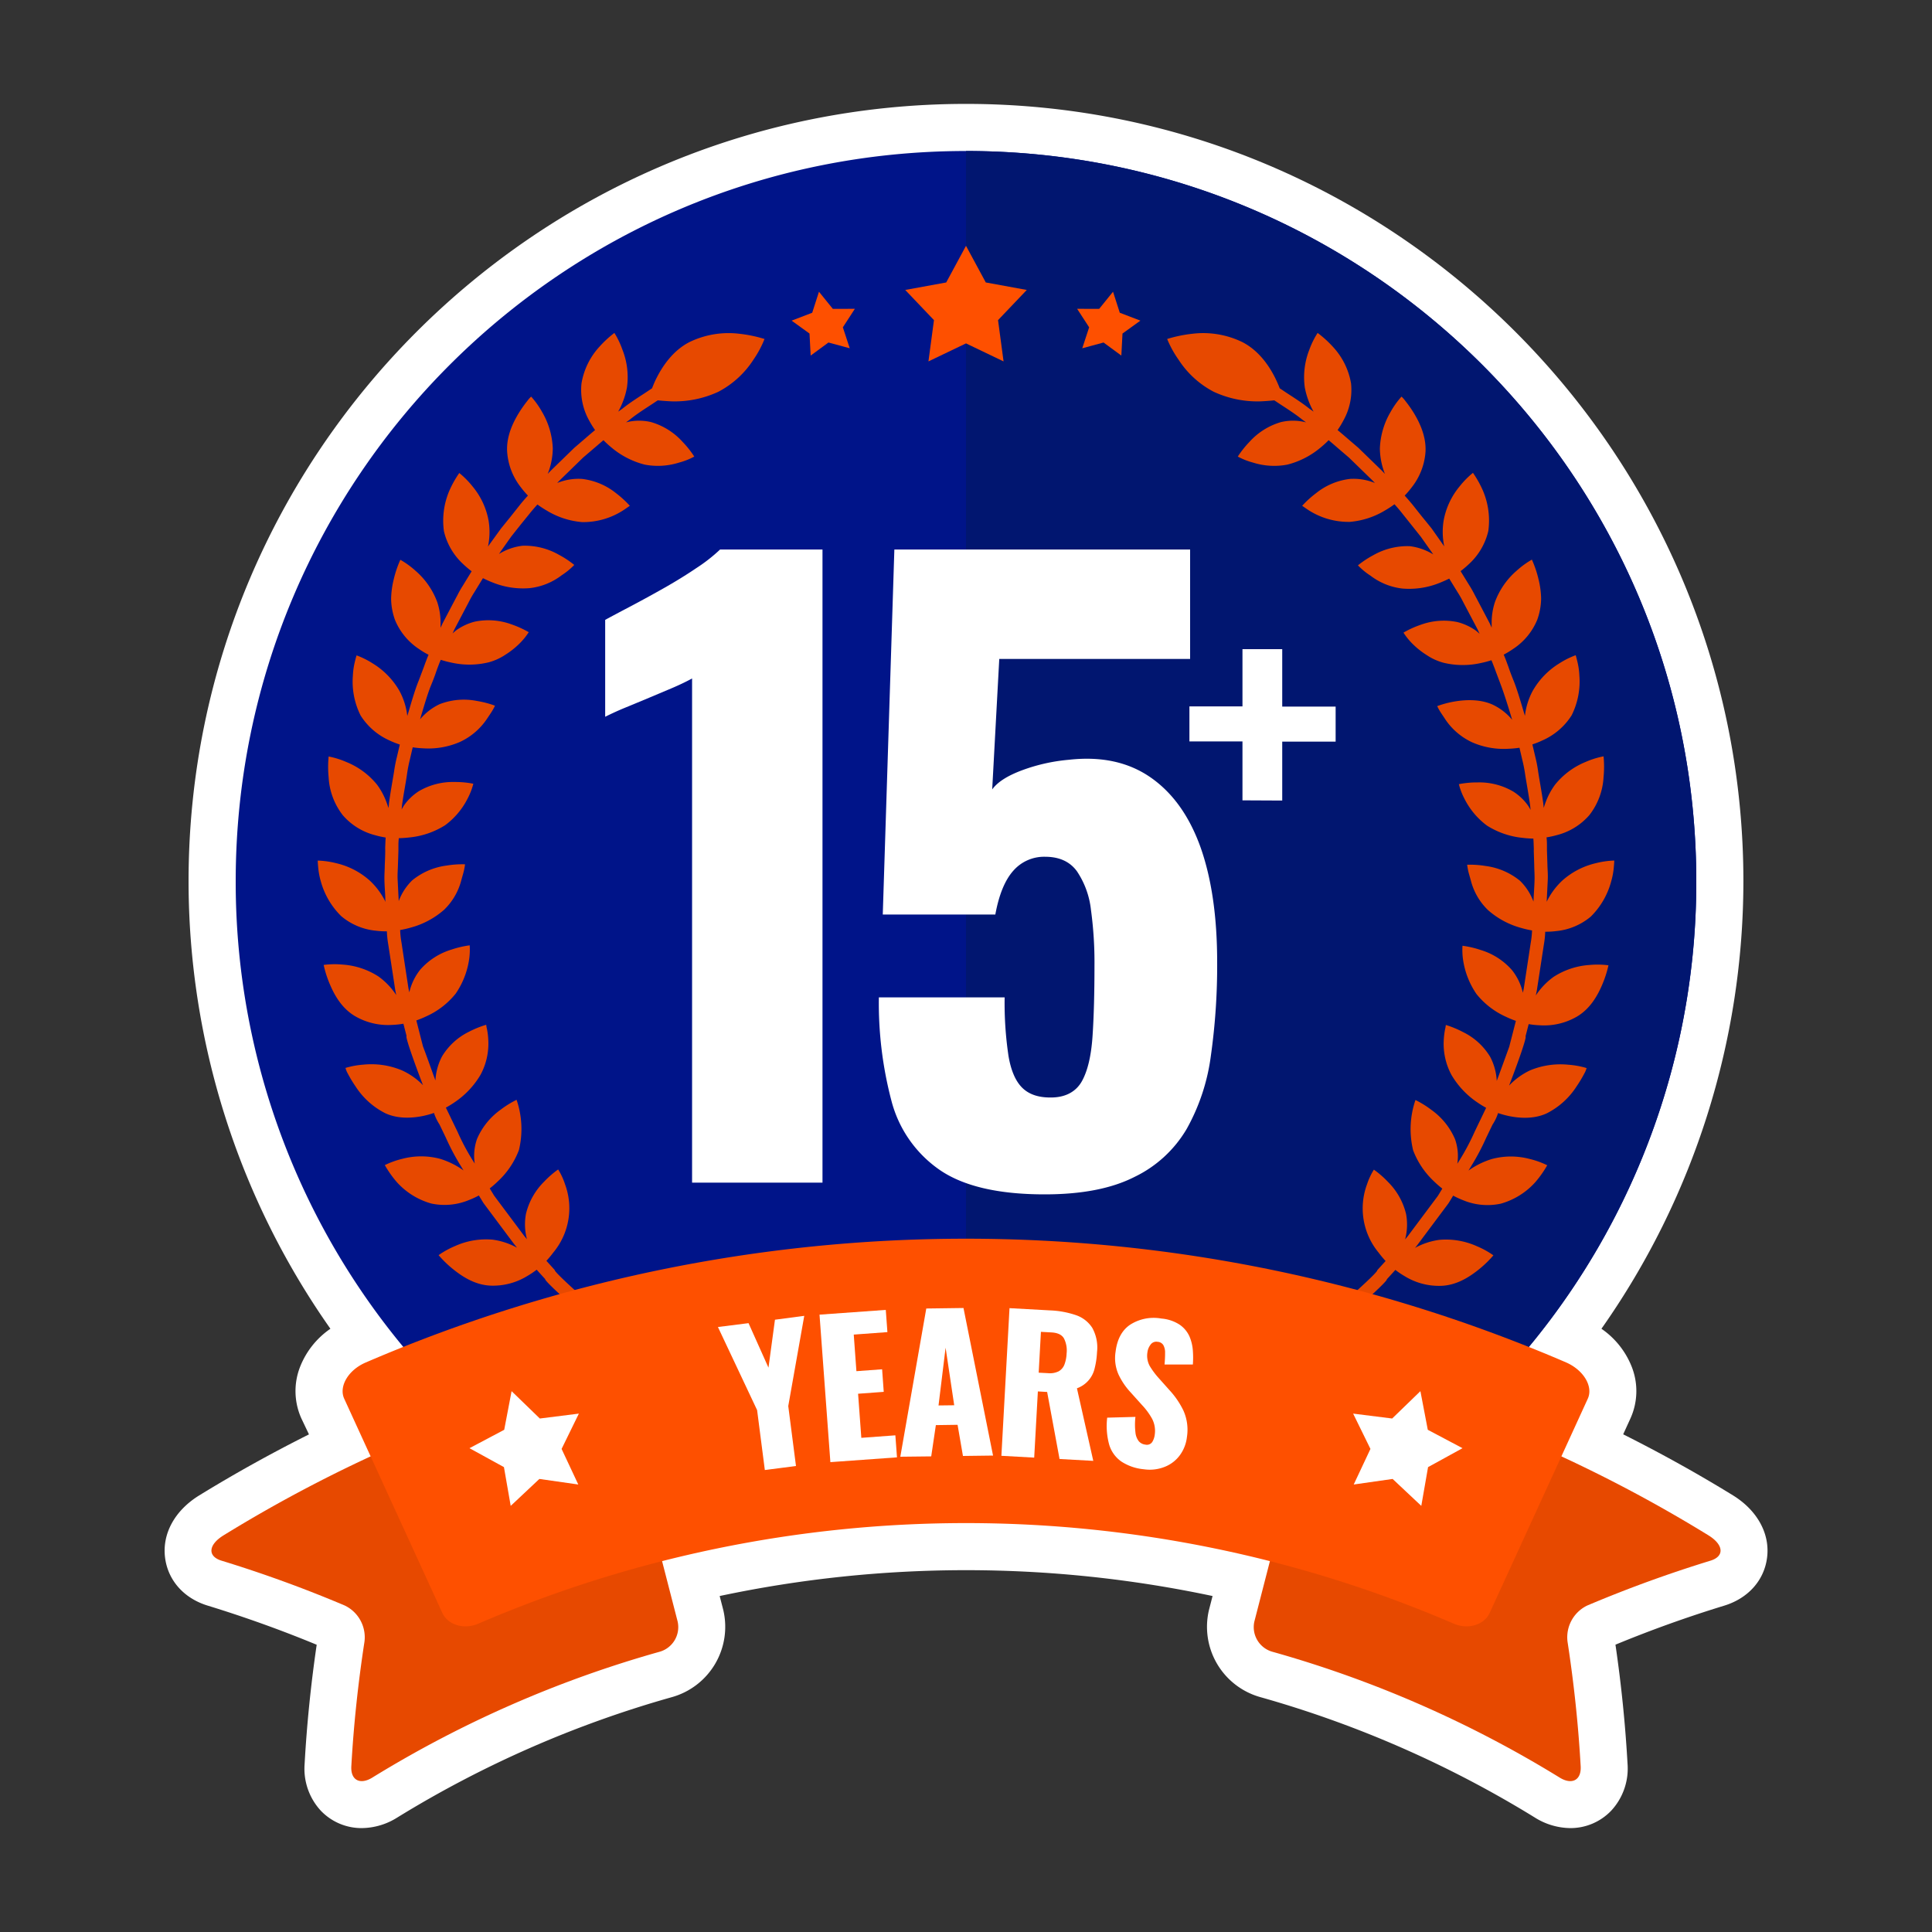 <svg xmlns="http://www.w3.org/2000/svg" viewBox="0 0 500 500"><rect x="0" y="0" width="500" height="500" fill="#333333" stroke="none"/><defs><style>.cls-1{fill:#fff;}.cls-2{fill:#001489;}.cls-3{fill:#011670;}.cls-4{fill:#e74900;}.cls-5{fill:#fe5000;}</style></defs><g id="OBJECTS"><path class="cls-1" d="M406.38,473.11a17.59,17.59,0,0,1-9.19-2.75,280.64,280.64,0,0,0-71-31.14,18.9,18.9,0,0,1-13.32-22.52l.94-3.65a307.37,307.37,0,0,0-127.56,0l.93,3.6a18.91,18.91,0,0,1-13.3,22.57,280.67,280.67,0,0,0-71.06,31.15,17.55,17.55,0,0,1-9.17,2.74A14.56,14.56,0,0,1,83,468.58a16,16,0,0,1-4.17-12c.57-10.26,1.62-20.63,3.13-30.92-9.11-3.77-18.56-7.16-28.12-10.1-6.16-1.85-10.34-6.48-11.11-12.37-.82-6.21,2.47-12.24,8.78-16.15,9.09-5.59,18.62-10.89,28.45-15.82L78,367.1a17.21,17.21,0,0,1-.32-13.41,21.49,21.49,0,0,1,7.83-9.81A201.38,201.38,0,0,1,48.8,228.08C48.8,117.14,139.06,26.89,250,26.89s201.19,90.25,201.19,201.19a201.37,201.37,0,0,1-36.74,115.8,21.54,21.54,0,0,1,7.83,9.81,17.16,17.16,0,0,1-.35,13.46l-1.85,4.05c9.82,4.93,19.35,10.22,28.43,15.81,6.34,3.92,9.62,10,8.8,16.16-.77,5.89-4.95,10.52-11.17,12.4-9.5,2.91-18.94,6.3-28.06,10.07,1.51,10.29,2.56,20.66,3.13,30.87A16.05,16.05,0,0,1,417,468.58a14.56,14.56,0,0,1-10.66,4.53Z"/><path class="cls-2" d="M126.05,370.75H374A188.54,188.54,0,0,0,439,228.08c0-104.4-84.64-189-189-189s-189,84.64-189,189A188.54,188.54,0,0,0,126.05,370.75Z"/><path class="cls-3" d="M374,370.75A188.54,188.54,0,0,0,439,228.08c0-104.4-84.64-189-189-189V370.75Z"/><path class="cls-4" d="M413,223.39a19.7,19.7,0,0,0-8.72,4.54,18.53,18.53,0,0,0-4,5.45l.06-1.22c.07-1.52.15-3,.22-4.47s-.07-2.75-.09-3.89c-.07-2.29-.12-3.81-.12-3.81s0-.38,0-1.05,0-1.34-.11-2.23a23.49,23.49,0,0,0,2.77-.61,16.46,16.46,0,0,0,8.33-5.17,17.51,17.51,0,0,0,3.66-9.82,28,28,0,0,0,0-5.37,21.8,21.8,0,0,0-4.62,1.44,19.66,19.66,0,0,0-7.93,5.89,18.38,18.38,0,0,0-2.47,4.63c-.18.46-.32.92-.46,1.38-.05-.41-.09-.82-.13-1.23-.41-3-1-6-1.33-8.26a34.78,34.78,0,0,0-.73-3.74l-.75-3.2a22.73,22.73,0,0,0,2.64-1.05,17.06,17.06,0,0,0,7.52-6.48,19.6,19.6,0,0,0,2-10.28,18.7,18.7,0,0,0-.56-3.79c-.22-.94-.39-1.48-.39-1.48a21.29,21.29,0,0,0-4.31,2.16,19.85,19.85,0,0,0-6.83,7.09,17.82,17.82,0,0,0-2,6.43c-.13-.4-.24-.79-.36-1.19-.87-2.92-1.73-5.84-2.61-8s-1.33-3.56-1.33-3.56-.14-.36-.37-1-.47-1.26-.82-2.08a22.8,22.8,0,0,0,2.43-1.47,16.55,16.55,0,0,0,6.25-7.56,16.74,16.74,0,0,0,1-5.47,22.14,22.14,0,0,0-.67-5,27.72,27.72,0,0,0-1.72-5.09,22.29,22.29,0,0,0-3.91,2.84,19.7,19.7,0,0,0-5.65,8.14,17,17,0,0,0-.85,5.16c0,.5,0,1,0,1.46l-.51-1.12c-1.42-2.7-2.83-5.39-3.9-7.41-.51-1-1-1.84-1.36-2.4l-.55-.89-1.72-2.8a25.58,25.58,0,0,0,2.17-1.84,16.76,16.76,0,0,0,5-8.53,19.75,19.75,0,0,0-1.36-10.39,26.65,26.65,0,0,0-2.61-4.68,22,22,0,0,0-3.39,3.43,19.22,19.22,0,0,0-4.19,8.87,18.23,18.23,0,0,0,.15,6.74l-.7-1-2.58-3.66c-.9-1.11-1.73-2.15-2.44-3l-2.38-3s-.8-1-2.14-2.49a24.32,24.32,0,0,0,1.84-2.16,16.72,16.72,0,0,0,3.55-9.18c.21-3.85-1.42-7.39-3-10a32.07,32.07,0,0,0-2.21-3.15,8,8,0,0,0-1-1.13,21.68,21.68,0,0,0-2.8,3.92,20.08,20.08,0,0,0-2.8,9.52,18.51,18.51,0,0,0,1.31,6.56l-.86-.9-6-5.83-2.89-2.48s-1-.87-2.5-2.13a24.24,24.24,0,0,0,1.48-2.44,16.22,16.22,0,0,0,2-9.63A18.45,18.45,0,0,0,345,89.8,28,28,0,0,0,341,86.16a21.45,21.45,0,0,0-2.14,4.33,19.41,19.41,0,0,0-1.18,9.77,20.76,20.76,0,0,0,2.27,6.27c-.32-.23-.63-.47-1-.7-2.38-1.91-5-3.47-6.89-4.76l-.87-.58c-.32-.84-.73-1.79-1.25-2.83-1.59-3.14-4.21-6.93-8.35-9.09a23.19,23.19,0,0,0-12.95-2.2,34.79,34.79,0,0,0-6.58,1.36A26.84,26.84,0,0,0,305,93.07a24.15,24.15,0,0,0,9.11,8.32,26.89,26.89,0,0,0,12.1,2.48c1.38-.06,2.6-.16,3.58-.26l.49.32c1.84,1.26,4.4,2.78,6.73,4.65l1,.73a13.44,13.44,0,0,0-6.5-.07,17.58,17.58,0,0,0-8.17,5.14,25.22,25.22,0,0,0-3,3.78,17.79,17.79,0,0,0,3.92,1.55,18.15,18.15,0,0,0,8.92.53,21.56,21.56,0,0,0,8.58-4.41,25,25,0,0,0,2.09-1.91c1.48,1.24,2.44,2.09,2.44,2.09l2.83,2.42,5.87,5.71c.29.28.56.57.84.86a14.73,14.73,0,0,0-6.42-1.06,17.18,17.18,0,0,0-8.82,3.7A26.29,26.29,0,0,0,337,130.9l1,.69a19.11,19.11,0,0,0,11.33,3.47,20.93,20.93,0,0,0,9.18-3,25.39,25.39,0,0,0,2.38-1.56C362.19,131.94,363,133,363,133l2.32,2.91,2.39,3,2.52,3.57c.24.33.45.65.69,1a15,15,0,0,0-6.08-2.13,17.84,17.84,0,0,0-9.41,2.32,25.6,25.6,0,0,0-4,2.64,18.25,18.25,0,0,0,3.26,2.68,16.69,16.69,0,0,0,8.29,3.33,21,21,0,0,0,9.49-1.43c1-.4,1.88-.8,2.59-1.15l1.68,2.74s.2.31.54.87a25.84,25.84,0,0,1,1.33,2.34l3.81,7.24c.17.37.33.74.5,1.1-.35-.31-.69-.62-1.07-.9a14.4,14.4,0,0,0-4.68-2.14,17.44,17.44,0,0,0-9.57.73,24.77,24.77,0,0,0-4.38,2,17.14,17.14,0,0,0,2.68,3.23,21,21,0,0,0,3.29,2.56,14.63,14.63,0,0,0,4.36,2,21.17,21.17,0,0,0,9.69.08,25.13,25.13,0,0,0,2.74-.72c.35.81.6,1.54.8,2l.36,1s.53,1.39,1.31,3.48,1.69,4.93,2.55,7.78l.35,1.15a14.8,14.8,0,0,0-5.12-3.95c-3.21-1.43-6.91-1.25-9.62-.81a25.37,25.37,0,0,0-4.66,1.22s.18.41.55,1.06,1,1.52,1.65,2.53a17,17,0,0,0,6.84,5.78,20.41,20.41,0,0,0,9.42,1.67,26.52,26.52,0,0,0,2.83-.26l.73,3.13a35.43,35.43,0,0,1,.72,3.65c.34,2.2.89,5.13,1.3,8.08l.12,1.2c-.24-.4-.45-.81-.73-1.2a13.72,13.72,0,0,0-3.74-3.52,17.39,17.39,0,0,0-9.31-2.37,24.17,24.17,0,0,0-4.78.45,17.48,17.48,0,0,0,1.52,3.91,19.52,19.52,0,0,0,5.77,6.82,21.15,21.15,0,0,0,9.17,3.16,27.07,27.07,0,0,0,2.82.2c.08.87.08,1.65.11,2.19s0,1,0,1,.05,1.49.12,3.72c0,1.12.12,2.42.08,3.81s-.14,2.88-.22,4.37l-.06,1.21a14.56,14.56,0,0,0-3.48-5.38,17.59,17.59,0,0,0-8.87-3.83,25.22,25.22,0,0,0-4.81-.33,11.62,11.62,0,0,0,.19,1.18c.12.74.46,1.77.77,2.93a16.16,16.16,0,0,0,4.47,7.66,21.44,21.44,0,0,0,8.58,4.6,26.22,26.22,0,0,0,2.78.64,22.19,22.19,0,0,1-.34,3.2s-.89,5.88-1.79,11.76c-.07.4-.16.78-.24,1.17a14.67,14.67,0,0,0-2.84-5.89,17.45,17.45,0,0,0-8.1-5.19,25.07,25.07,0,0,0-4.69-1.09,17.63,17.63,0,0,0,.24,4.19,21.06,21.06,0,0,0,3.38,8.3,20.57,20.57,0,0,0,7.58,5.87,24.61,24.61,0,0,0,2.62,1.08l-.8,3.12-.93,3.6c-.76,2.1-1.78,4.9-2.8,7.69-.15.37-.28.75-.42,1.12a15,15,0,0,0-1.71-6.23,16.75,16.75,0,0,0-7-6.39,25.51,25.51,0,0,0-4.47-1.85,8.88,8.88,0,0,1-.21,1.17,20.42,20.42,0,0,0-.34,3,17,17,0,0,0,2,8.74,22,22,0,0,0,6.59,7.05,25.67,25.67,0,0,0,2.39,1.48l-1.39,2.9s-.65,1.34-1.61,3.35a60.53,60.53,0,0,1-3.83,7.23l-.63,1a13.14,13.14,0,0,0-.6-6.39,18,18,0,0,0-6.13-7.57,25.29,25.29,0,0,0-4.1-2.54,23.28,23.28,0,0,0-.61,13,21.37,21.37,0,0,0,5.41,8.06,25.08,25.08,0,0,0,2.15,1.87l-1.14,1.87-.61.82-7.13,9.54c-.24.31-.5.61-.75.92a15,15,0,0,0,.26-6.53,17.46,17.46,0,0,0-4.72-8.38,24.6,24.6,0,0,0-3.62-3.15,17.42,17.42,0,0,0-1.78,3.81,17.94,17.94,0,0,0,3,17.66,27.13,27.13,0,0,0,1.81,2.18l-2.16,2.38c.51.51-17.45,16.2-17.76,15.8l2.06,2.72c.32.41,18.69-15.64,18.17-16.16l2.22-2.44a22.48,22.48,0,0,0,2.35,1.59,16.94,16.94,0,0,0,9.58,2.53c3.91-.16,7.17-2.24,9.57-4.16a27.89,27.89,0,0,0,3.87-3.73,22.18,22.18,0,0,0-4.23-2.34,19.52,19.52,0,0,0-9.74-1.67,18.12,18.12,0,0,0-6.31,2.08c.26-.32.53-.63.79-1l7.29-9.76s.23-.3.62-.84l1.17-1.92a22.87,22.87,0,0,0,2.56,1.18,16.46,16.46,0,0,0,9.76.9,18.85,18.85,0,0,0,8.94-5.57,27.45,27.45,0,0,0,3.08-4.37,22,22,0,0,0-4.53-1.63,19,19,0,0,0-9.76,0,20.87,20.87,0,0,0-6.08,3l.64-1.06a61.18,61.18,0,0,0,3.92-7.39l1.65-3.43a12,12,0,0,0,1.44-3,24.31,24.31,0,0,0,2.74.76c2.73.57,6.48.86,9.82-.67a19.68,19.68,0,0,0,7.76-7,31.58,31.58,0,0,0,2-3.32,6.26,6.26,0,0,0,.59-1.42,22,22,0,0,0-4.73-.86A20.47,20.47,0,0,0,396,277a17.89,17.89,0,0,0-5.45,3.95c2.32-6,4.64-12.6,4.25-12.72l.82-3.19a21.42,21.42,0,0,0,2.82.3,16.94,16.94,0,0,0,9.66-2.24c3.39-2,5.3-5.34,6.51-8.17a28.51,28.51,0,0,0,1.66-5.11,21.81,21.81,0,0,0-4.84-.09,19.47,19.47,0,0,0-9.37,3.09,18.39,18.39,0,0,0-4.59,4.8c.08-.41.17-.81.25-1.22l1.84-12a23.21,23.21,0,0,0,.34-3.27,21.4,21.4,0,0,0,2.81-.16,16.37,16.37,0,0,0,9-3.77A20.08,20.08,0,0,0,417,228a18.6,18.6,0,0,0,.67-3.77c.1-1,.1-1.52.1-1.52A22,22,0,0,0,413,223.39Z"/><path class="cls-4" d="M178.35,88.57c-4.14,2.16-6.76,6-8.35,9.09-.52,1-.93,2-1.25,2.83l-.87.58c-1.89,1.29-4.51,2.85-6.89,4.76-.33.23-.64.47-1,.7a20.49,20.49,0,0,0,2.27-6.27,19.3,19.3,0,0,0-1.18-9.77A21.45,21.45,0,0,0,159,86.16a28,28,0,0,0-3.93,3.64,18.53,18.53,0,0,0-4.58,9.43,16.22,16.22,0,0,0,2,9.63A24.24,24.24,0,0,0,154,111.3c-1.51,1.26-2.5,2.13-2.5,2.13l-2.89,2.48-6,5.83-.86.9a18.51,18.51,0,0,0,1.31-6.56,20.08,20.08,0,0,0-2.8-9.52,21.68,21.68,0,0,0-2.8-3.92,8,8,0,0,0-1,1.13,32.07,32.07,0,0,0-2.21,3.15c-1.61,2.63-3.24,6.17-3,10a16.64,16.64,0,0,0,3.54,9.18,23,23,0,0,0,1.84,2.16c-1.34,1.45-2.14,2.49-2.14,2.49l-2.38,3-2.43,3L127,140.45c-.25.34-.47.67-.71,1a18.23,18.23,0,0,0,.15-6.74,19.21,19.21,0,0,0-4.18-8.87,22.27,22.27,0,0,0-3.4-3.43,26.65,26.65,0,0,0-2.61,4.68,19.75,19.75,0,0,0-1.36,10.39,16.76,16.76,0,0,0,5,8.53,25.58,25.58,0,0,0,2.17,1.84l-1.72,2.8-.54.89a25.62,25.62,0,0,0-1.37,2.4c-1.07,2-2.48,4.71-3.9,7.41l-.51,1.12c0-.48,0-1,0-1.46a17,17,0,0,0-.85-5.16,19.78,19.78,0,0,0-5.64-8.14,22.55,22.55,0,0,0-3.92-2.84,27.72,27.72,0,0,0-1.72,5.09,22.72,22.72,0,0,0-.67,5,16.74,16.74,0,0,0,1,5.47,16.55,16.55,0,0,0,6.25,7.56,20.23,20.23,0,0,0,2.44,1.46c-.36.83-.62,1.57-.83,2.09l-.36,1-1.34,3.56c-.88,2.12-1.73,5-2.61,8l-.36,1.19a17.82,17.82,0,0,0-2-6.43,19.85,19.85,0,0,0-6.83-7.09,21.38,21.38,0,0,0-4.3-2.16s-.18.54-.4,1.48a18.7,18.7,0,0,0-.56,3.79,19.61,19.61,0,0,0,2,10.28,17,17,0,0,0,7.51,6.48,22.73,22.73,0,0,0,2.64,1.05l-.75,3.2a34.78,34.78,0,0,0-.73,3.74c-.36,2.25-.92,5.25-1.33,8.26,0,.41-.08.82-.13,1.23-.15-.46-.27-.92-.46-1.38a18.34,18.34,0,0,0-2.46-4.63,19.75,19.75,0,0,0-7.94-5.89,21.8,21.8,0,0,0-4.62-1.44,28,28,0,0,0,0,5.37,17.51,17.51,0,0,0,3.66,9.82,16.46,16.46,0,0,0,8.33,5.17,23.49,23.49,0,0,0,2.77.61c-.07.89-.08,1.68-.11,2.23s0,1.05,0,1.05,0,1.52-.12,3.81c0,1.14-.12,2.47-.09,3.89s.15,2.95.22,4.47c0,.41,0,.82.07,1.23a18.66,18.66,0,0,0-4-5.46A19.7,19.7,0,0,0,87,223.39a22,22,0,0,0-4.77-.67s0,.57.1,1.52A19.32,19.32,0,0,0,83,228a20.08,20.08,0,0,0,5.31,9.1,16.34,16.34,0,0,0,9,3.77,21.4,21.4,0,0,0,2.81.16,25.21,25.21,0,0,0,.34,3.27s.93,6,1.84,12c.08.41.17.81.25,1.22a18.23,18.23,0,0,0-4.59-4.8,19.47,19.47,0,0,0-9.37-3.09,21.69,21.69,0,0,0-4.83.09,27.93,27.93,0,0,0,1.65,5.11c1.2,2.83,3.12,6.19,6.51,8.17a17,17,0,0,0,9.66,2.24,21.42,21.42,0,0,0,2.82-.3l.82,3.19c-.38.12,1.93,6.67,4.25,12.72A17.76,17.76,0,0,0,104,277a20.47,20.47,0,0,0-9.87-1.48,21.78,21.78,0,0,0-4.72.86,5.88,5.88,0,0,0,.58,1.42,31.58,31.58,0,0,0,2,3.32,19.68,19.68,0,0,0,7.76,7c3.34,1.53,7.09,1.24,9.82.67a23.73,23.73,0,0,0,2.74-.76,12.91,12.91,0,0,0,1.44,3l1.65,3.43a61.18,61.18,0,0,0,3.92,7.39c.21.35.42.7.64,1.05a21.17,21.17,0,0,0-6.07-3,19.07,19.07,0,0,0-9.77,0,22,22,0,0,0-4.53,1.63,27.45,27.45,0,0,0,3.08,4.37,18.85,18.85,0,0,0,8.94,5.57,16.46,16.46,0,0,0,9.76-.9,22.87,22.87,0,0,0,2.56-1.18l1.17,1.92c.39.54.62.84.62.84L133,321.9c.26.33.53.64.79,1a18.05,18.05,0,0,0-6.31-2.08,19.52,19.52,0,0,0-9.74,1.67,22.18,22.18,0,0,0-4.23,2.34,27.89,27.89,0,0,0,3.87,3.73c2.4,1.92,5.66,4,9.57,4.16a16.94,16.94,0,0,0,9.58-2.53,22.73,22.73,0,0,0,2.36-1.59c1.32,1.47,2.21,2.44,2.21,2.44-.52.52,17.85,16.57,18.17,16.16l2.06-2.72c-.31.4-18.27-15.29-17.76-15.8l-2.16-2.38a27.13,27.13,0,0,0,1.81-2.18,17.9,17.9,0,0,0,3-17.66,17.16,17.16,0,0,0-1.77-3.81,24.6,24.6,0,0,0-3.62,3.15,17.46,17.46,0,0,0-4.72,8.38,15,15,0,0,0,.26,6.53c-.25-.31-.51-.61-.75-.92l-7.13-9.54-.61-.82-1.14-1.87a25.08,25.08,0,0,0,2.15-1.87,21.37,21.37,0,0,0,5.41-8.06,23.28,23.28,0,0,0-.61-13,25.29,25.29,0,0,0-4.1,2.54,18,18,0,0,0-6.13,7.57,13.14,13.14,0,0,0-.6,6.39l-.63-1a58.92,58.92,0,0,1-3.82-7.23l-1.62-3.35s-.55-1.16-1.4-2.9a24.44,24.44,0,0,0,2.4-1.48,22,22,0,0,0,6.59-7.05,17,17,0,0,0,2-8.74,18,18,0,0,0-.34-3,8.88,8.88,0,0,1-.21-1.17A25.51,25.51,0,0,0,121.4,267a16.75,16.75,0,0,0-7,6.39,15,15,0,0,0-1.71,6.23c-.14-.37-.27-.75-.42-1.12-1-2.79-2-5.59-2.8-7.69-.56-2.16-.92-3.6-.92-3.6l-.8-3.12a25.43,25.43,0,0,0,2.61-1.08,20.49,20.49,0,0,0,7.58-5.87,21.06,21.06,0,0,0,3.38-8.3,17.63,17.63,0,0,0,.24-4.19,24.89,24.89,0,0,0-4.68,1.09,17.48,17.48,0,0,0-8.11,5.19,14.74,14.74,0,0,0-2.84,5.89c-.08-.39-.17-.77-.24-1.17-.9-5.88-1.79-11.76-1.79-11.76a22.19,22.19,0,0,1-.34-3.2,26.22,26.22,0,0,0,2.78-.64,21.54,21.54,0,0,0,8.59-4.6,16.22,16.22,0,0,0,4.46-7.66c.31-1.16.65-2.19.77-2.93a11.62,11.62,0,0,0,.19-1.18,25.22,25.22,0,0,0-4.81.33,17.59,17.59,0,0,0-8.87,3.83,14.52,14.52,0,0,0-3.48,5.37l-.06-1.2c-.08-1.49-.15-3-.22-4.37s.06-2.69.08-3.81c.08-2.23.12-3.72.12-3.72s0-.37,0-1,0-1.32.11-2.19a27.43,27.43,0,0,0,2.83-.2,21.16,21.16,0,0,0,9.16-3.16,19.52,19.52,0,0,0,5.77-6.82,17.48,17.48,0,0,0,1.52-3.91,24.17,24.17,0,0,0-4.78-.45,17.41,17.41,0,0,0-9.31,2.37,13.86,13.86,0,0,0-3.74,3.52c-.27.39-.49.8-.73,1.2l.12-1.2c.41-2.95,1-5.88,1.3-8.08a35.43,35.43,0,0,1,.72-3.65l.73-3.13a27,27,0,0,0,2.83.26,20.41,20.41,0,0,0,9.42-1.67,17,17,0,0,0,6.84-5.78c.67-1,1.28-1.88,1.65-2.53s.55-1.06.55-1.06a25.08,25.08,0,0,0-4.66-1.22,17.36,17.36,0,0,0-9.62.81,14.86,14.86,0,0,0-5.11,3.94c.12-.39.22-.75.34-1.14.86-2.85,1.69-5.71,2.55-7.78s1.31-3.48,1.31-3.48l.36-1c.2-.5.45-1.23.8-2a25.76,25.76,0,0,0,2.74.72,21.17,21.17,0,0,0,9.69-.08,14.63,14.63,0,0,0,4.36-2,21,21,0,0,0,3.29-2.56,17.49,17.49,0,0,0,2.69-3.23,25.57,25.57,0,0,0-4.39-2,17.43,17.43,0,0,0-9.57-.73,14.4,14.4,0,0,0-4.68,2.14c-.38.28-.71.59-1.06.9.16-.36.32-.73.49-1.1l3.81-7.24a25.52,25.52,0,0,1,1.34-2.34l.53-.87,1.68-2.74c.71.35,1.55.75,2.59,1.15a21,21,0,0,0,9.49,1.43,16.65,16.65,0,0,0,8.29-3.33,18.25,18.25,0,0,0,3.26-2.68,25,25,0,0,0-4-2.64,17.84,17.84,0,0,0-9.41-2.32,14.85,14.85,0,0,0-6.07,2.13l.68-1c.87-1.22,1.72-2.44,2.53-3.57l2.38-3L137,133s.78-1,2.09-2.44a25.39,25.39,0,0,0,2.38,1.56,20.93,20.93,0,0,0,9.18,3A19.11,19.11,0,0,0,162,131.59l1-.69a26.53,26.53,0,0,0-3.56-3.26,17.25,17.25,0,0,0-8.83-3.7,14.66,14.66,0,0,0-6.41,1.06c.27-.29.54-.58.83-.86l5.87-5.71,2.83-2.42s1-.85,2.44-2.09a26.81,26.81,0,0,0,2.09,1.91,21.63,21.63,0,0,0,8.58,4.41,18.15,18.15,0,0,0,8.92-.53,17.52,17.52,0,0,0,3.92-1.55,25.22,25.22,0,0,0-3-3.78,17.58,17.58,0,0,0-8.17-5.14,13.44,13.44,0,0,0-6.5.07l1-.73c2.33-1.87,4.89-3.39,6.73-4.65l.49-.32c1,.1,2.2.2,3.58.26a26.89,26.89,0,0,0,12.1-2.48A24.15,24.15,0,0,0,195,93.07a26.84,26.84,0,0,0,2.86-5.34,34.79,34.79,0,0,0-6.58-1.36A23.19,23.19,0,0,0,178.35,88.57Z"/><path class="cls-1" d="M179.11,306.07V175.59q-2.24,1.22-5.06,2.43l-6,2.53c-2.09.87-4.11,1.72-6.07,2.52s-3.74,1.62-5.36,2.43V160.42q2.22-1.21,6.27-3.34t8.7-4.75q4.65-2.62,8.7-5.36a42.17,42.17,0,0,0,6.07-4.76h26.5V306.07Z"/><path class="cls-1" d="M270.34,309.1q-18,0-27.21-6.37a31.23,31.23,0,0,1-12.44-17.9,99.13,99.13,0,0,1-3.24-26.71H260a93,93,0,0,0,1,15.18q1,5.86,3.74,8.39c1.82,1.69,4.42,2.46,7.79,2.33s6-1.55,7.49-4.25,2.39-6.58,2.73-11.63.5-11.16.5-18.31a100.46,100.46,0,0,0-.91-14.36,22.2,22.2,0,0,0-3.64-10q-2.73-3.73-8.19-3.74a10.6,10.6,0,0,0-8.29,3.64Q259,229,257.59,236.68H228.46l3-94.47H308v28.32H258.61l-1.83,33.78q2-2.82,7.69-4.95a46.45,46.45,0,0,1,12.14-2.73q12.54-1.41,21.14,4.55t12.95,18.1Q315,231.43,315,249a166.65,166.65,0,0,1-1.62,24.17,52.7,52.7,0,0,1-6.27,19,31.49,31.49,0,0,1-13.55,12.44Q284.69,309.11,270.34,309.1Z"/><path class="cls-4" d="M175.38,419.68a6.63,6.63,0,0,1-4.84,7.84A293,293,0,0,0,96.42,460c-3.19,2-5.68.75-5.5-2.84q.9-16,3.41-32.33a9.12,9.12,0,0,0-5.1-9.32,329.18,329.18,0,0,0-31.87-11.6c-3.68-1.11-3.51-4.09.5-6.57A366.26,366.26,0,0,1,150.6,356.7c4.41-1.24,8.74.59,9.59,4Q167.78,390.17,175.38,419.68Z"/><path class="cls-4" d="M324.62,419.68a6.63,6.63,0,0,0,4.84,7.84A293,293,0,0,1,403.58,460c3.19,2,5.68.75,5.5-2.84q-.9-16-3.41-32.33a9.12,9.12,0,0,1,5.1-9.32,330.15,330.15,0,0,1,31.87-11.6c3.68-1.11,3.51-4.09-.5-6.57A366.26,366.26,0,0,0,349.4,356.7c-4.41-1.24-8.74.59-9.59,4Q332.22,390.17,324.62,419.68Z"/><path class="cls-5" d="M385.52,417.43c-1.46,3.15-5.64,4.35-9.31,2.77a319,319,0,0,0-252.41,0c-3.68,1.58-7.86.38-9.32-2.77Q101.79,389.73,89.09,362c-1.46-3.15,1-7.44,5.59-9.4a392.66,392.66,0,0,1,310.64,0c4.55,2,7.05,6.25,5.59,9.4Q398.22,389.74,385.52,417.43Z"/><path class="cls-1" d="M197.94,380.44l-2-15.5L185.8,343.43l7.92-1,5.16,11.52,1.68-12.41,7.58-1L204,363.89l2,15.51Z"/><path class="cls-1" d="M214.9,378.4l-2.81-38.17L229.24,339l.42,5.75-8.71.64.69,9.47,6.65-.49.42,5.84-6.64.49.84,11.41,8.81-.65.42,5.7Z"/><path class="cls-1" d="M233,377l6.72-38.36,9.63-.13L257,376.7l-7.79.1-1.39-8.06-5.62.08L241,376.91Zm9.89-13.27,4.06-.05-2.23-14.9Z"/><path class="cls-1" d="M259.16,376.76l2.1-38.21,10.51.58a23.49,23.49,0,0,1,6.66,1.22,8.13,8.13,0,0,1,4.24,3.28,10.5,10.5,0,0,1,1.24,6.29,21.15,21.15,0,0,1-.61,4.18,7.17,7.17,0,0,1-4.59,5.19l4.23,18.78-8.73-.48L271,360.24l-2.4-.14-.95,17.13Zm9.65-21.51,2.36.12a5.12,5.12,0,0,0,2.82-.48,3.42,3.42,0,0,0,1.49-1.76,9.26,9.26,0,0,0,.56-2.88,6.9,6.9,0,0,0-.69-3.87c-.55-.95-1.62-1.46-3.23-1.55l-2.73-.15Z"/><path class="cls-1" d="M296,380.24a12.68,12.68,0,0,1-5.8-2,8.17,8.17,0,0,1-3.14-4.35,18.29,18.29,0,0,1-.52-7l7.31-.2a17.29,17.29,0,0,0,0,4,4.38,4.38,0,0,0,.87,2.3,2.6,2.6,0,0,0,1.68.87,1.67,1.67,0,0,0,1.81-.69,4.55,4.55,0,0,0,.63-1.82,6.82,6.82,0,0,0-.64-4.1,17.68,17.68,0,0,0-2.65-3.63l-2.93-3.26a18.1,18.1,0,0,1-3.13-4.6,10.5,10.5,0,0,1-.78-5.92c.39-3.22,1.65-5.57,3.76-7a11.3,11.3,0,0,1,8.1-1.6,10.12,10.12,0,0,1,4.77,1.62,7.37,7.37,0,0,1,2.49,3,11.31,11.31,0,0,1,.88,3.68,23.73,23.73,0,0,1,0,3.59h-7.33c.1-1.13.15-2.11.14-3a3.93,3.93,0,0,0-.44-2,1.85,1.85,0,0,0-1.51-.87,1.81,1.81,0,0,0-1.83.77,4,4,0,0,0-.78,1.9,5.57,5.57,0,0,0,.58,3.57,20.05,20.05,0,0,0,2.31,3.12l2.81,3.15a21.57,21.57,0,0,1,3.61,5.29,12.15,12.15,0,0,1,.91,6.82,9.83,9.83,0,0,1-1.82,4.71,8.88,8.88,0,0,1-3.86,3A10.49,10.49,0,0,1,296,380.24Z"/><polygon class="cls-5" points="250 63.62 255.12 73.1 265.73 75.04 258.29 82.85 259.72 93.53 250 88.87 240.28 93.53 241.71 82.85 234.27 75.04 244.88 73.1 250 63.62"/><polygon class="cls-5" points="289.8 80.94 288.05 75.5 284.46 79.94 278.76 79.92 281.87 84.71 280.09 90.13 285.6 88.64 290.2 92.02 290.5 86.32 295.13 82.98 289.8 80.94"/><polygon class="cls-5" points="215.54 79.94 211.95 75.5 210.2 80.94 204.87 82.98 209.5 86.32 209.8 92.02 214.4 88.64 219.91 90.13 218.13 84.71 221.24 79.92 215.54 79.94"/><polygon class="cls-1" points="132.4 360.03 139.71 367.11 149.81 365.84 145.34 374.98 149.66 384.19 139.59 382.75 132.17 389.72 130.42 379.69 121.5 374.79 130.49 370.03 132.4 360.03"/><polygon class="cls-1" points="367.6 360.03 360.29 367.11 350.19 365.84 354.67 374.98 350.34 384.19 360.41 382.75 367.83 389.72 369.58 379.69 378.5 374.79 369.51 370.03 367.6 360.03"/><path class="cls-1" d="M321.55,207.13V191.88H307.82v-9.06h13.73V168h10.29v14.87h13.82v9.06H331.84v15.25Z"/></g></svg>